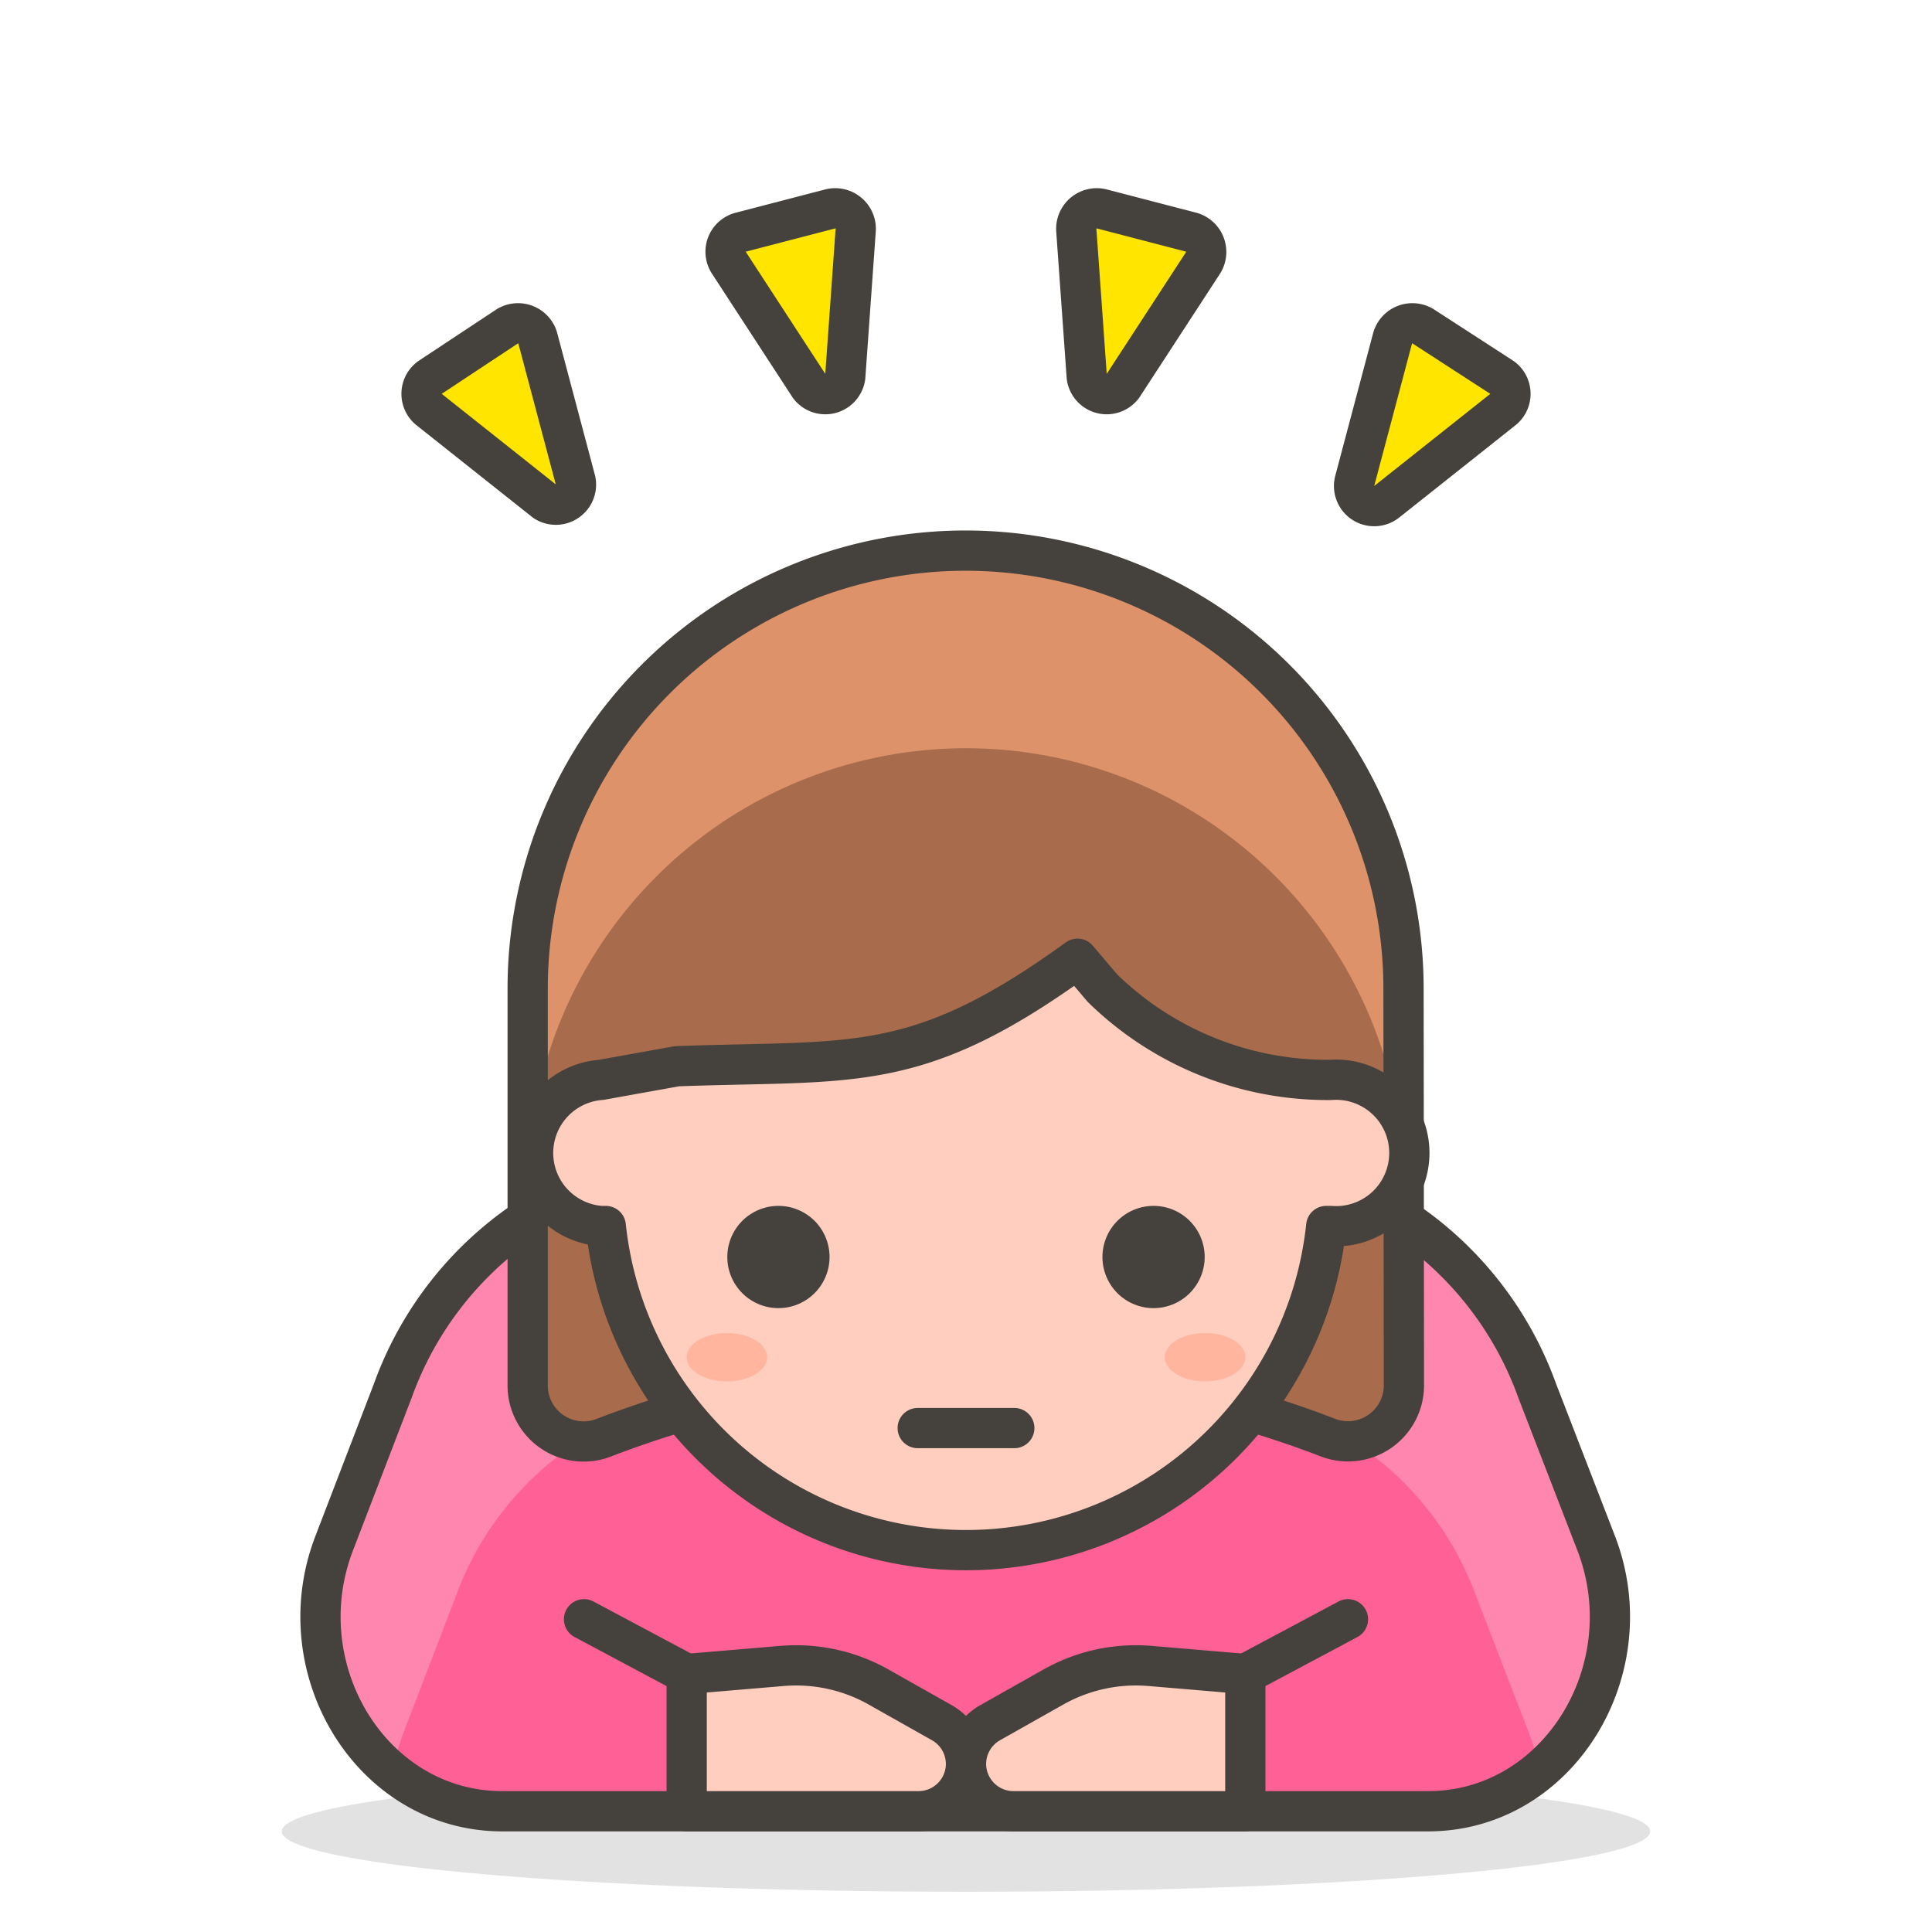 <svg viewBox="0 0 48 48" xmlns="http://www.w3.org/2000/svg"><path d="M7.000 45.500 A17 1.5 0 1 0 41.000 45.500 A17 1.5 0 1 0 7.000 45.500 Z" fill="#45413c" opacity=".15"></path><path d="M30.24,28.83H17.76a8.65,8.65,0,0,0-8,5.72L8.3,38.35C7.1,41.48,9.24,45,12.48,45h23c3.24,0,5.38-3.52,4.18-6.65l-1.47-3.8A8.65,8.65,0,0,0,30.24,28.83Z" fill="#ff6196"></path><path d="M39.7,38.35l-1.47-3.8a8.65,8.65,0,0,0-8-5.72H17.76a8.65,8.65,0,0,0-8,5.72L8.3,38.35A5,5,0,0,0,9.77,44a4.5,4.5,0,0,1,.25-.94l1.3-3.39a7.73,7.73,0,0,1,7.12-5.1H29.56a7.73,7.73,0,0,1,7.12,5.1L38,43.09a4.5,4.5,0,0,1,.25.94A5,5,0,0,0,39.7,38.35Z" fill="#ff87af"></path><path d="M30.24,28.83H17.76a8.65,8.65,0,0,0-8,5.72L8.3,38.35C7.1,41.48,9.24,45,12.48,45h23c3.24,0,5.38-3.52,4.18-6.65l-1.47-3.8A8.65,8.65,0,0,0,30.24,28.83Z" fill="none" stroke="#45413c" stroke-linecap="round" stroke-linejoin="round"></path><path d="M24,43.83A1.18,1.18,0,0,0,25.17,45h5.77V41.59l-2.37-.2a4.17,4.17,0,0,0-2.41.53l-1.56.88A1.18,1.18,0,0,0,24,43.83Z" fill="#ffcebf" stroke="#45413c" stroke-linecap="round" stroke-linejoin="round"></path><path d="M30.94 41.59L33.49 40.23" fill="none" stroke="#45413c" stroke-linecap="round" stroke-linejoin="round"></path><path d="M24,43.83A1.18,1.18,0,0,1,22.83,45H17.06V41.59l2.37-.2a4.17,4.17,0,0,1,2.41.53l1.56.88A1.18,1.18,0,0,1,24,43.83Z" fill="#ffcebf" stroke="#45413c" stroke-linecap="round" stroke-linejoin="round"></path><path d="M17.06 41.59L14.51 40.23" fill="none" stroke="#45413c" stroke-linecap="round" stroke-linejoin="round"></path><path d="M34.88,34.43A1.39,1.39,0,0,1,33,35.72h0a25,25,0,0,0-18,0h0a1.39,1.39,0,0,1-1.89-1.29V24.56a10.88,10.88,0,0,1,21.76,0Z" fill="#a86c4d"></path><path d="M24,13.68A10.88,10.88,0,0,0,13.12,24.56v4.91a10.88,10.88,0,0,1,21.76,0V24.56A10.88,10.88,0,0,0,24,13.68Z" fill="#de926a"></path><path d="M34.88,34.43A1.39,1.39,0,0,1,33,35.72h0a25,25,0,0,0-18,0h0a1.39,1.39,0,0,1-1.89-1.29V24.56a10.88,10.88,0,0,1,21.76,0Z" fill="none" stroke="#45413c" stroke-linecap="round" stroke-linejoin="round"></path><path d="M33.06,26.83a8,8,0,0,1-5.67-2.28l-.62-.73c-4,2.9-5.55,2.51-9.95,2.67l-1.89.34a1.82,1.82,0,0,0,0,3.63h.12a9,9,0,0,0,17.9,0h.11a1.82,1.82,0,1,0,0-3.63Z" fill="#ffcebf" stroke="#45413c" stroke-linecap="round" stroke-linejoin="round"></path><path d="M18.57,31.23a.77.77,0,1,0,.77-.77A.77.77,0,0,0,18.57,31.23Z" fill="#45413c" stroke="#45413c" stroke-linecap="round" stroke-linejoin="round"></path><path d="M29.43,31.23a.77.77,0,1,1-.77-.77A.77.77,0,0,1,29.43,31.23Z" fill="#45413c" stroke="#45413c" stroke-linecap="round" stroke-linejoin="round"></path><path d="M17.060 33.720 A1 0.6 0 1 0 19.060 33.720 A1 0.6 0 1 0 17.060 33.720 Z" fill="#ffb59e"></path><path d="M28.940 33.720 A1 0.6 0 1 0 30.940 33.720 A1 0.6 0 1 0 28.940 33.720 Z" fill="#ffb59e"></path><path d="M22.8 35.48L25.2 35.48" fill="none" stroke="#45413c" stroke-linecap="round" stroke-linejoin="round"></path><path d="M27.89,9.6l2-3.07a.51.51,0,0,0-.29-.76l-2.23-.58a.51.51,0,0,0-.63.52L27,9.36A.5.5,0,0,0,27.89,9.6Z" fill="#ffe500" stroke="#45413c" stroke-linecap="round" stroke-linejoin="round"></path><path d="M34.46,12.46l2.86-2.27a.5.5,0,0,0,0-.81L35.36,8.11a.51.51,0,0,0-.76.29l-.94,3.54A.5.5,0,0,0,34.46,12.46Z" fill="#ffe500" stroke="#45413c" stroke-linecap="round" stroke-linejoin="round"></path><path d="M20.11,9.6l-2-3.07a.5.5,0,0,1,.29-.76l2.23-.58a.51.51,0,0,1,.63.52L21,9.36A.5.5,0,0,1,20.11,9.6Z" fill="#ffe500" stroke="#45413c" stroke-linecap="round" stroke-linejoin="round"></path><path d="M13.54,12.46l-2.86-2.27a.5.5,0,0,1,0-.81l1.92-1.27a.51.51,0,0,1,.76.29l.94,3.54A.5.5,0,0,1,13.54,12.46Z" fill="#ffe500" stroke="#45413c" stroke-linecap="round" stroke-linejoin="round"></path></svg>